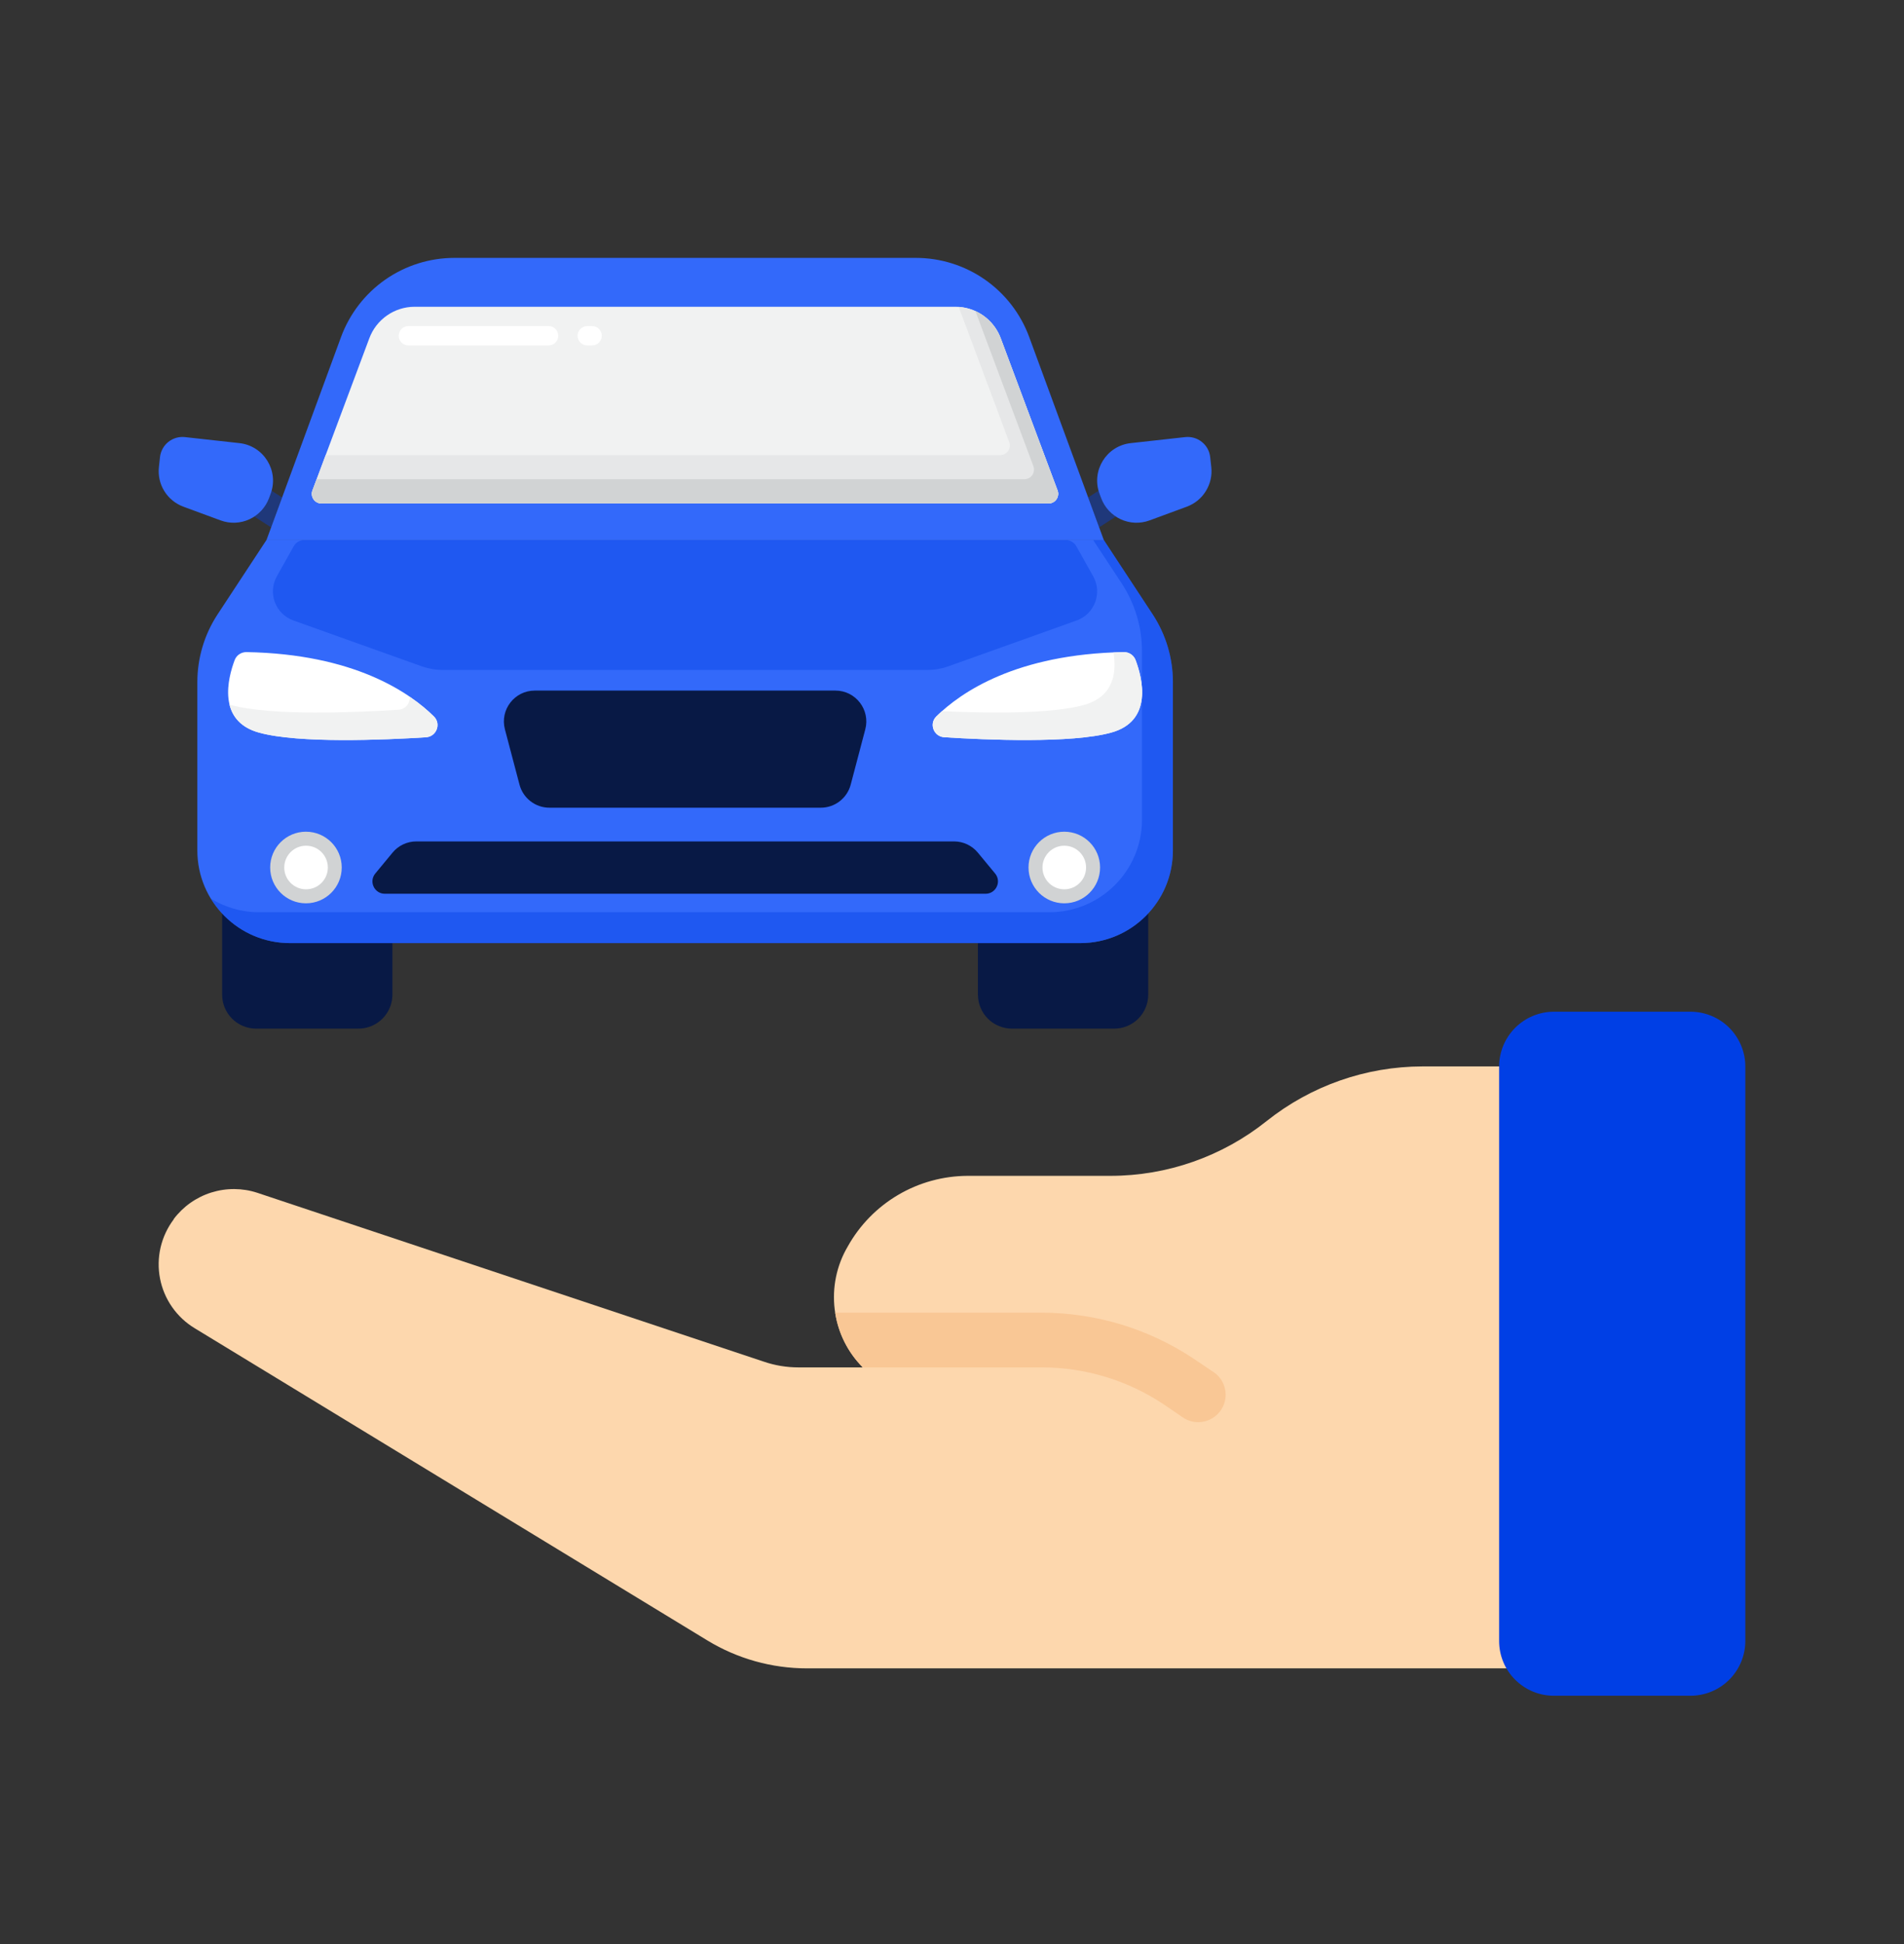 <svg width="48" height="49" viewBox="0 0 48 49" fill="none" xmlns="http://www.w3.org/2000/svg">
<rect x="0" y="0" width="48" height="49" fill="#333333" stroke="none"/>
<path opacity="0.4" d="M7.111 12.538L6.846 12.368C6.839 12.394 6.832 12.419 6.823 12.444L6.783 12.554C6.712 12.745 6.581 12.909 6.41 13.02L6.834 13.292L7.111 12.538Z" fill="#003FE5"/>
<path d="M5.562 13.117L4.623 12.771C4.424 12.697 4.255 12.56 4.143 12.379C4.031 12.199 3.983 11.986 4.006 11.776L4.033 11.523C4.041 11.448 4.064 11.376 4.1 11.31C4.136 11.244 4.184 11.186 4.243 11.139C4.302 11.092 4.369 11.057 4.441 11.036C4.513 11.015 4.588 11.009 4.663 11.017L6.036 11.169C6.65 11.237 7.037 11.863 6.824 12.443L6.784 12.553C6.741 12.67 6.675 12.777 6.59 12.869C6.505 12.961 6.403 13.035 6.29 13.088C6.176 13.14 6.054 13.17 5.929 13.175C5.804 13.18 5.68 13.16 5.562 13.117Z" fill="#3369FA"/>
<path opacity="0.4" d="M27.709 13.292L28.132 13.02C27.961 12.909 27.83 12.745 27.76 12.554L27.72 12.444C27.71 12.419 27.703 12.393 27.696 12.368L27.432 12.538L27.709 13.292Z" fill="#003FE5"/>
<path d="M28.98 13.117L29.92 12.771C30.119 12.697 30.288 12.56 30.399 12.379C30.511 12.199 30.56 11.986 30.537 11.776L30.509 11.523C30.501 11.448 30.479 11.376 30.443 11.31C30.407 11.244 30.358 11.186 30.299 11.139C30.241 11.092 30.174 11.057 30.101 11.036C30.029 11.015 29.954 11.009 29.879 11.017L28.506 11.169C27.892 11.237 27.505 11.863 27.718 12.443L27.759 12.553C27.802 12.67 27.867 12.777 27.952 12.869C28.037 12.961 28.139 13.035 28.252 13.088C28.366 13.14 28.488 13.17 28.613 13.175C28.738 13.18 28.863 13.16 28.98 13.117Z" fill="#3369FA"/>
<path d="M7.311 23.771C6.634 23.771 6.026 23.481 5.6 23.021V25.069C5.6 25.297 5.69 25.515 5.851 25.676C6.012 25.837 6.231 25.927 6.458 25.927H9.034C9.262 25.927 9.48 25.837 9.641 25.676C9.802 25.515 9.893 25.297 9.893 25.069V23.771H7.311ZM27.236 23.771H24.654V25.069C24.654 25.297 24.744 25.515 24.905 25.676C25.067 25.837 25.285 25.927 25.513 25.927H28.089C28.316 25.927 28.535 25.837 28.696 25.676C28.857 25.515 28.947 25.297 28.947 25.069V23.02C28.521 23.481 27.913 23.771 27.236 23.771Z" fill="#081945"/>
<path d="M7.31 23.771L27.235 23.771C28.524 23.771 29.569 22.726 29.569 21.436V17.194C29.569 16.587 29.392 15.992 29.058 15.484L27.826 13.61H6.718L5.486 15.484C5.152 15.992 4.975 16.587 4.975 17.194V21.436C4.975 22.726 6.02 23.771 7.31 23.771Z" fill="#3369FA"/>
<path opacity="0.4" d="M29.568 17.194C29.568 16.587 29.39 15.992 29.057 15.484L27.825 13.61H27.558L28.279 14.706C28.612 15.214 28.79 15.808 28.79 16.416V20.658C28.79 21.947 27.745 22.993 26.455 22.993L6.53 22.993C6.085 22.993 5.67 22.866 5.316 22.65C5.727 23.322 6.464 23.771 7.308 23.771L27.233 23.771C28.523 23.771 29.568 22.726 29.568 21.436L29.568 17.194Z" fill="#003FE5"/>
<path d="M20.693 20.358H13.85C13.678 20.358 13.511 20.301 13.375 20.196C13.239 20.091 13.141 19.944 13.097 19.778L12.729 18.383C12.599 17.889 12.971 17.406 13.482 17.406H21.061C21.571 17.406 21.944 17.889 21.814 18.383L21.446 19.778C21.402 19.944 21.304 20.091 21.168 20.196C21.032 20.301 20.865 20.358 20.693 20.358Z" fill="#081945"/>
<path opacity="0.4" d="M27.559 14.525L27.135 13.769C27.108 13.721 27.068 13.681 27.02 13.653C26.973 13.625 26.919 13.61 26.863 13.61H7.675C7.563 13.61 7.459 13.671 7.404 13.769L6.98 14.525C6.744 14.945 6.943 15.477 7.397 15.639L10.633 16.795C10.801 16.855 10.978 16.886 11.157 16.886H23.382C23.561 16.886 23.738 16.855 23.906 16.795L27.142 15.639C27.596 15.477 27.795 14.945 27.559 14.525Z" fill="#003FE5"/>
<path d="M23.605 18.058C24.219 17.452 25.619 16.484 28.333 16.436C28.397 16.436 28.46 16.455 28.513 16.491C28.566 16.527 28.607 16.579 28.629 16.64C28.799 17.094 29.075 18.17 28.017 18.464C27.014 18.742 24.853 18.649 23.804 18.582C23.539 18.566 23.416 18.244 23.605 18.058Z" fill="white"/>
<path d="M28.629 16.64C28.607 16.579 28.566 16.527 28.513 16.491C28.46 16.455 28.397 16.436 28.333 16.436C28.243 16.438 28.158 16.443 28.071 16.447C28.154 16.945 28.083 17.559 27.322 17.77C26.494 18 24.878 17.976 23.749 17.924C23.697 17.97 23.648 18.015 23.605 18.058C23.416 18.244 23.539 18.566 23.804 18.582C24.853 18.649 27.014 18.743 28.017 18.464C29.075 18.17 28.799 17.094 28.629 16.64Z" fill="#F1F2F2"/>
<path d="M10.939 18.058C10.325 17.452 8.925 16.484 6.211 16.436C6.147 16.436 6.084 16.455 6.031 16.491C5.978 16.527 5.937 16.579 5.915 16.64C5.744 17.094 5.469 18.17 6.527 18.464C7.53 18.742 9.69 18.649 10.74 18.582C11.005 18.566 11.128 18.244 10.939 18.058Z" fill="white"/>
<path d="M10.937 18.059C10.786 17.909 10.586 17.738 10.331 17.564C10.34 17.721 10.228 17.878 10.045 17.889C8.995 17.956 6.835 18.049 5.832 17.771C5.814 17.766 5.801 17.759 5.784 17.754C5.859 18.062 6.066 18.337 6.526 18.465C7.529 18.744 9.689 18.65 10.739 18.584C11.004 18.567 11.126 18.245 10.937 18.059Z" fill="#F1F2F2"/>
<path d="M23.087 6.5H11.457C10.833 6.5 10.225 6.691 9.713 7.048C9.202 7.405 8.812 7.911 8.597 8.496L6.718 13.611H27.827L25.947 8.496C25.732 7.911 25.343 7.405 24.831 7.048C24.32 6.691 23.711 6.5 23.087 6.5Z" fill="#3369FA"/>
<path d="M7.877 12.362L9.311 8.525C9.398 8.292 9.554 8.091 9.758 7.95C9.962 7.808 10.204 7.732 10.453 7.732H24.085C24.594 7.732 25.049 8.048 25.227 8.525L26.661 12.362C26.675 12.399 26.68 12.438 26.675 12.477C26.67 12.517 26.656 12.554 26.633 12.586C26.611 12.619 26.581 12.645 26.546 12.663C26.511 12.681 26.472 12.691 26.433 12.691H8.105C8.066 12.691 8.027 12.681 7.992 12.663C7.957 12.645 7.927 12.619 7.905 12.586C7.882 12.554 7.868 12.517 7.863 12.478C7.858 12.439 7.863 12.399 7.877 12.362Z" fill="#F1F2F2"/>
<path d="M14.927 8.706H14.805C14.741 8.706 14.678 8.681 14.633 8.635C14.587 8.589 14.561 8.527 14.561 8.463C14.561 8.398 14.587 8.336 14.633 8.29C14.678 8.244 14.741 8.219 14.805 8.219H14.927C14.992 8.219 15.054 8.244 15.099 8.29C15.145 8.336 15.171 8.398 15.171 8.463C15.171 8.527 15.145 8.589 15.099 8.635C15.054 8.681 14.992 8.706 14.927 8.706ZM13.83 8.706H10.296C10.231 8.706 10.169 8.681 10.123 8.635C10.077 8.589 10.052 8.527 10.052 8.463C10.052 8.398 10.077 8.336 10.123 8.29C10.169 8.244 10.231 8.219 10.296 8.219H13.83C13.895 8.219 13.957 8.244 14.002 8.29C14.048 8.336 14.074 8.398 14.074 8.463C14.074 8.527 14.048 8.589 14.002 8.635C13.957 8.681 13.895 8.706 13.83 8.706Z" fill="white"/>
<path d="M26.661 12.362L25.227 8.524C25.145 8.305 25.001 8.114 24.814 7.974C24.626 7.834 24.402 7.751 24.169 7.735L25.442 11.143C25.456 11.18 25.461 11.219 25.456 11.258C25.451 11.297 25.437 11.335 25.414 11.367C25.392 11.399 25.362 11.426 25.327 11.444C25.292 11.462 25.253 11.472 25.214 11.472H8.209L7.877 12.362C7.863 12.399 7.858 12.438 7.863 12.477C7.868 12.516 7.882 12.554 7.905 12.586C7.927 12.618 7.957 12.645 7.992 12.663C8.027 12.681 8.066 12.691 8.105 12.691H26.433C26.472 12.691 26.511 12.681 26.546 12.663C26.581 12.645 26.611 12.618 26.633 12.586C26.655 12.554 26.67 12.516 26.675 12.477C26.68 12.438 26.675 12.399 26.661 12.362Z" fill="#E6E7E8"/>
<path d="M26.661 12.36L25.227 8.522C25.171 8.372 25.085 8.234 24.975 8.117C24.865 7.999 24.733 7.905 24.587 7.839C24.598 7.863 24.608 7.888 24.617 7.913L26.052 11.75C26.066 11.787 26.07 11.827 26.065 11.866C26.061 11.905 26.046 11.942 26.024 11.975C26.001 12.007 25.971 12.033 25.936 12.052C25.902 12.07 25.863 12.079 25.823 12.079H7.982L7.877 12.36C7.863 12.397 7.858 12.436 7.863 12.475C7.868 12.514 7.882 12.552 7.905 12.584C7.927 12.616 7.957 12.643 7.992 12.661C8.027 12.679 8.066 12.689 8.105 12.689H26.433C26.472 12.689 26.511 12.679 26.546 12.661C26.581 12.643 26.611 12.616 26.633 12.584C26.656 12.552 26.67 12.514 26.675 12.475C26.68 12.436 26.675 12.397 26.661 12.36Z" fill="#D1D3D4"/>
<path d="M24.847 22.527H9.701C9.437 22.527 9.293 22.22 9.461 22.017L9.896 21.491C9.969 21.402 10.06 21.331 10.164 21.282C10.268 21.233 10.381 21.208 10.496 21.208H24.052C24.284 21.208 24.504 21.312 24.652 21.491L25.087 22.017C25.255 22.22 25.11 22.527 24.847 22.527Z" fill="#081945"/>
<path d="M26.831 22.768C27.329 22.768 27.733 22.364 27.733 21.865C27.733 21.367 27.329 20.963 26.831 20.963C26.333 20.963 25.929 21.367 25.929 21.865C25.929 22.364 26.333 22.768 26.831 22.768Z" fill="#D1D3D4"/>
<path d="M26.831 22.415C27.134 22.415 27.38 22.169 27.38 21.866C27.38 21.562 27.134 21.316 26.831 21.316C26.527 21.316 26.281 21.562 26.281 21.866C26.281 22.169 26.527 22.415 26.831 22.415Z" fill="white"/>
<path d="M7.713 22.768C8.211 22.768 8.615 22.364 8.615 21.865C8.615 21.367 8.211 20.963 7.713 20.963C7.215 20.963 6.811 21.367 6.811 21.865C6.811 22.364 7.215 22.768 7.713 22.768Z" fill="#D1D3D4"/>
<path d="M7.715 22.415C8.019 22.415 8.265 22.169 8.265 21.866C8.265 21.562 8.019 21.316 7.715 21.316C7.412 21.316 7.166 21.562 7.166 21.866C7.166 22.169 7.412 22.415 7.715 22.415Z" fill="white"/>
<path d="M4.91 33.479L17.834 41.348C18.59 41.808 19.459 42.051 20.344 42.051H39.172C39.05 41.842 38.986 41.604 38.986 41.362V26.879H35.861C34.433 26.881 33.048 27.367 31.93 28.258C30.813 29.149 29.428 29.636 28 29.637H24.393C23.776 29.64 23.172 29.805 22.641 30.118C22.11 30.431 21.672 30.879 21.372 31.417C21.09 31.896 20.975 32.454 21.043 33.005C21.112 33.557 21.361 34.07 21.751 34.465H20.131C19.833 34.465 19.537 34.417 19.255 34.32L6.489 30.065C6.112 29.941 5.706 29.939 5.328 30.057C4.949 30.176 4.617 30.41 4.379 30.727V30.734C4.22 30.945 4.108 31.186 4.048 31.443C3.989 31.7 3.984 31.966 4.034 32.224C4.084 32.483 4.188 32.729 4.339 32.945C4.49 33.161 4.684 33.343 4.91 33.479Z" fill="#FDD7AD"/>
<path d="M21.055 33.086C21.133 33.609 21.377 34.093 21.752 34.465H26.262C27.352 34.465 28.417 34.786 29.325 35.389L29.821 35.727C29.935 35.805 30.07 35.846 30.207 35.845C30.355 35.845 30.499 35.798 30.618 35.71C30.737 35.622 30.825 35.498 30.868 35.357C30.912 35.215 30.908 35.064 30.859 34.924C30.809 34.785 30.716 34.665 30.593 34.583L30.09 34.245C28.956 33.49 27.625 33.087 26.262 33.086H21.055Z" fill="#F9C795"/>
<path d="M37.793 26.879V41.362C37.793 41.728 37.938 42.079 38.197 42.337C38.456 42.596 38.807 42.741 39.172 42.741H42.621C42.986 42.74 43.336 42.595 43.595 42.336C43.853 42.078 43.999 41.727 44 41.362V26.879C43.999 26.514 43.853 26.164 43.595 25.905C43.336 25.647 42.986 25.501 42.621 25.5H39.172C38.807 25.501 38.457 25.647 38.198 25.905C37.94 26.164 37.794 26.514 37.793 26.879Z" fill="#003FE5"/>
</svg>
